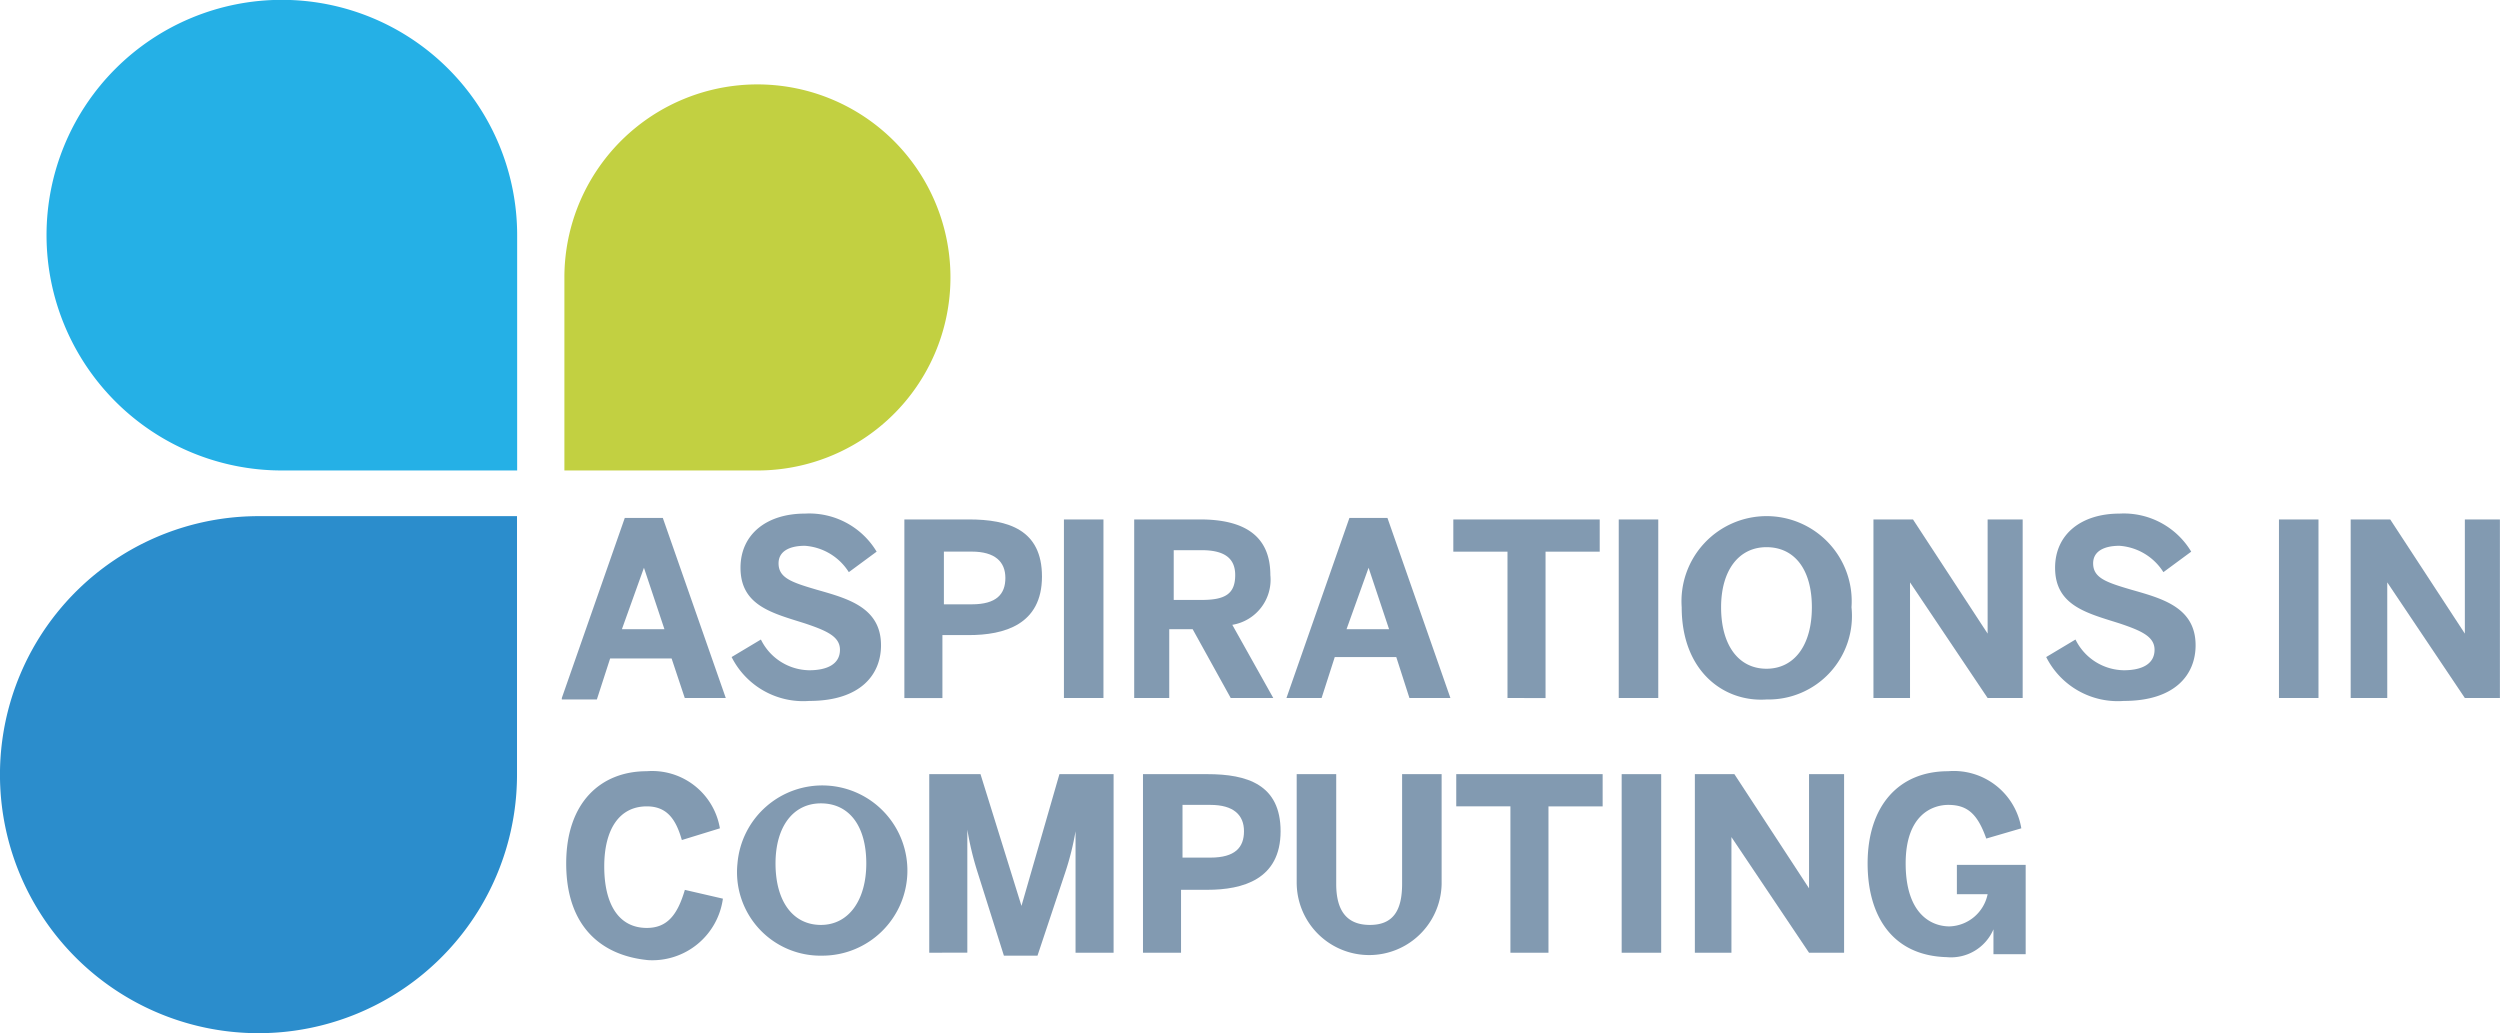 <svg xmlns="http://www.w3.org/2000/svg" width="99.868" height="41.272" viewBox="0 0 99.868 41.272">
  <g id="Logo_Modified_" data-name="Logo (Modified)" transform="translate(-0.2 -0.5)">
    <g id="Text" transform="translate(22.643 21.016)">
      <path id="Path_454" data-name="Path 454" d="M65.4,67.593,67.915,60.4h1.52l2.515,7.193H70.312l-.526-1.579H67.33L66.8,67.651H65.4Zm2.4-2.748h1.7l-.819-2.456h0Z" transform="translate(-65.4 -60.225)" fill="#829ab1"/>
      <path id="Path_455" data-name="Path 455" d="M77,65.831l1.17-.7a2.186,2.186,0,0,0,1.93,1.228c.7,0,1.228-.234,1.228-.819,0-.526-.526-.76-1.4-1.053-1.287-.409-2.573-.7-2.573-2.222,0-1.345,1.053-2.164,2.573-2.164a3.139,3.139,0,0,1,2.865,1.52l-1.111.819a2.262,2.262,0,0,0-1.754-1.053c-.643,0-1.053.234-1.053.7,0,.585.526.76,1.52,1.053,1.228.351,2.573.7,2.573,2.222,0,1.17-.819,2.222-2.865,2.222A3.2,3.2,0,0,1,77,65.831Z" transform="translate(-70.217 -60.1)" fill="#829ab1"/>
      <path id="Path_456" data-name="Path 456" d="M88.8,67.634V60.5h2.573c1.579,0,2.924.409,2.924,2.281,0,1.93-1.52,2.339-2.924,2.339H90.32v2.515H88.8Zm1.579-3.743H91.49c.994,0,1.345-.409,1.345-1.053s-.409-1.053-1.345-1.053H90.379Z" transform="translate(-75.116 -60.266)" fill="#829ab1"/>
      <path id="Path_457" data-name="Path 457" d="M99.7,67.634V60.5h1.579v7.134Z" transform="translate(-79.642 -60.266)" fill="#829ab1"/>
      <path id="Path_458" data-name="Path 458" d="M104.5,67.634V60.5h2.632c1.754,0,2.807.643,2.807,2.222a1.826,1.826,0,0,1-1.52,1.988l1.637,2.924h-1.7l-1.52-2.748H105.9v2.748h-1.4Zm1.579-3.918h1.111c.936,0,1.345-.234,1.345-.994,0-.7-.468-.994-1.345-.994h-1.111Z" transform="translate(-81.635 -60.266)" fill="#829ab1"/>
      <path id="Path_459" data-name="Path 459" d="M114.9,67.593l2.515-7.193h1.52l2.515,7.193h-1.637l-.526-1.637H116.83l-.526,1.637Zm2.4-2.748h1.7l-.819-2.456h0Z" transform="translate(-85.953 -60.225)" fill="#829ab1"/>
      <path id="Path_460" data-name="Path 460" d="M128.464,67.634V61.787H126.3V60.5h5.848v1.287h-2.164v5.848Z" transform="translate(-90.687 -60.266)" fill="#829ab1"/>
      <path id="Path_461" data-name="Path 461" d="M137.6,67.634V60.5h1.579v7.134Z" transform="translate(-95.379 -60.266)" fill="#829ab1"/>
      <path id="Path_462" data-name="Path 462" d="M141.9,63.884a3.4,3.4,0,1,1,6.783,0,3.335,3.335,0,0,1-3.392,3.684C143.6,67.685,141.9,66.457,141.9,63.884Zm5.2,0c0-1.52-.7-2.4-1.813-2.4s-1.813.936-1.813,2.4c0,1.52.7,2.456,1.813,2.456S147.1,65.4,147.1,63.884Z" transform="translate(-97.164 -60.142)" fill="#829ab1"/>
      <path id="Path_463" data-name="Path 463" d="M155,67.634V60.5h1.579l2.982,4.561h0V60.5h1.4v7.134h-1.4l-3.1-4.62h0v4.62H155Z" transform="translate(-102.604 -60.266)" fill="#829ab1"/>
      <path id="Path_464" data-name="Path 464" d="M166.8,65.831l1.17-.7a2.186,2.186,0,0,0,1.93,1.228c.7,0,1.228-.234,1.228-.819,0-.526-.526-.76-1.4-1.053-1.286-.409-2.573-.7-2.573-2.222,0-1.345,1.053-2.164,2.573-2.164a3.139,3.139,0,0,1,2.865,1.52l-1.111.819a2.262,2.262,0,0,0-1.754-1.053c-.643,0-1.053.234-1.053.7,0,.585.526.76,1.52,1.053,1.228.351,2.573.7,2.573,2.222,0,1.17-.819,2.222-2.865,2.222A3.2,3.2,0,0,1,166.8,65.831Z" transform="translate(-107.503 -60.1)" fill="#829ab1"/>
      <path id="Path_465" data-name="Path 465" d="M182.7,67.634V60.5h1.579v7.134Z" transform="translate(-114.105 -60.266)" fill="#829ab1"/>
      <path id="Path_466" data-name="Path 466" d="M187.6,67.634V60.5h1.579l2.982,4.561h0V60.5h1.4v7.134h-1.4l-3.1-4.62h0v4.62H187.6Z" transform="translate(-116.14 -60.266)" fill="#829ab1"/>
      <path id="Path_467" data-name="Path 467" d="M65.7,81.384c0-2.456,1.4-3.684,3.216-3.684a2.745,2.745,0,0,1,2.924,2.281l-1.52.468c-.234-.819-.585-1.345-1.4-1.345-1.111,0-1.7.936-1.7,2.4,0,1.52.585,2.456,1.7,2.456.819,0,1.228-.526,1.52-1.52l1.52.351a2.846,2.846,0,0,1-2.982,2.456C67.1,85.068,65.7,83.9,65.7,81.384Z" transform="translate(-65.525 -67.408)" fill="#829ab1"/>
      <path id="Path_468" data-name="Path 468" d="M77.4,81.384a3.4,3.4,0,1,1,3.392,3.684A3.335,3.335,0,0,1,77.4,81.384Zm5.146,0c0-1.52-.7-2.4-1.813-2.4s-1.813.936-1.813,2.4c0,1.52.7,2.456,1.813,2.456S82.546,82.846,82.546,81.384Z" transform="translate(-70.383 -67.408)" fill="#829ab1"/>
      <path id="Path_469" data-name="Path 469" d="M90.5,85.034V77.9h2.047l1.637,5.263h0L95.7,77.9h2.164v7.134h-1.52V80.181h0a11.149,11.149,0,0,1-.409,1.637l-1.111,3.333H93.482L92.43,81.818a12.073,12.073,0,0,1-.409-1.7h0v4.912Z" transform="translate(-75.822 -67.491)" fill="#829ab1"/>
      <path id="Path_470" data-name="Path 470" d="M105.1,85.034V77.9h2.573c1.579,0,2.924.409,2.924,2.281,0,1.93-1.52,2.339-2.924,2.339H106.62v2.515Zm1.579-3.8h1.111c.994,0,1.345-.409,1.345-1.053s-.409-1.053-1.345-1.053h-1.111Z" transform="translate(-81.884 -67.491)" fill="#829ab1"/>
      <path id="Path_471" data-name="Path 471" d="M115.6,82.286V77.9h1.579v4.386c0,1.053.409,1.637,1.345,1.637s1.287-.585,1.287-1.637V77.9h1.579v4.386a2.895,2.895,0,0,1-5.789,0Z" transform="translate(-86.244 -67.491)" fill="#829ab1"/>
      <path id="Path_472" data-name="Path 472" d="M128.664,85.034V79.187H126.5V77.9h5.848v1.287h-2.164v5.848Z" transform="translate(-90.77 -67.491)" fill="#829ab1"/>
      <path id="Path_473" data-name="Path 473" d="M137.8,85.034V77.9h1.579v7.134Z" transform="translate(-95.462 -67.491)" fill="#829ab1"/>
      <path id="Path_474" data-name="Path 474" d="M142.8,85.034V77.9h1.579l2.982,4.561h0V77.9h1.4v7.134h-1.4l-3.1-4.62h0v4.62Z" transform="translate(-97.538 -67.491)" fill="#829ab1"/>
      <path id="Path_475" data-name="Path 475" d="M154.6,81.384c0-2.281,1.228-3.684,3.216-3.684a2.734,2.734,0,0,1,2.924,2.281l-1.4.409c-.351-.994-.76-1.345-1.52-1.345-.585,0-1.7.351-1.7,2.339s.994,2.515,1.754,2.515a1.608,1.608,0,0,0,1.52-1.287h-1.228v-1.17h2.748V85.01h-1.287v-.994h0a1.842,1.842,0,0,1-1.871,1.111C155.594,85.068,154.6,83.489,154.6,81.384Z" transform="translate(-102.437 -67.408)" fill="#829ab1"/>
    </g>
    <g id="Mark" transform="translate(0.2 0.5)">
      <path id="Path_490" data-name="Path 490" d="M73.411,25.721A7.711,7.711,0,1,0,65.7,18.011v7.711Z" transform="translate(-43.154 -6.927)" fill="#c2d041"/>
      <path id="Path_491" data-name="Path 491" d="M15,19.294a9.4,9.4,0,1,1,9.4-9.4v9.4Z" transform="translate(-3.741 -0.5)" fill="#25b0e6"/>
      <path id="Path_492" data-name="Path 492" d="M10.527,60.4A10.327,10.327,0,1,0,20.853,70.727V60.4Z" transform="translate(-0.2 -39.781)" fill="#2b8dcc"/>
    </g>
  </g>
</svg>
